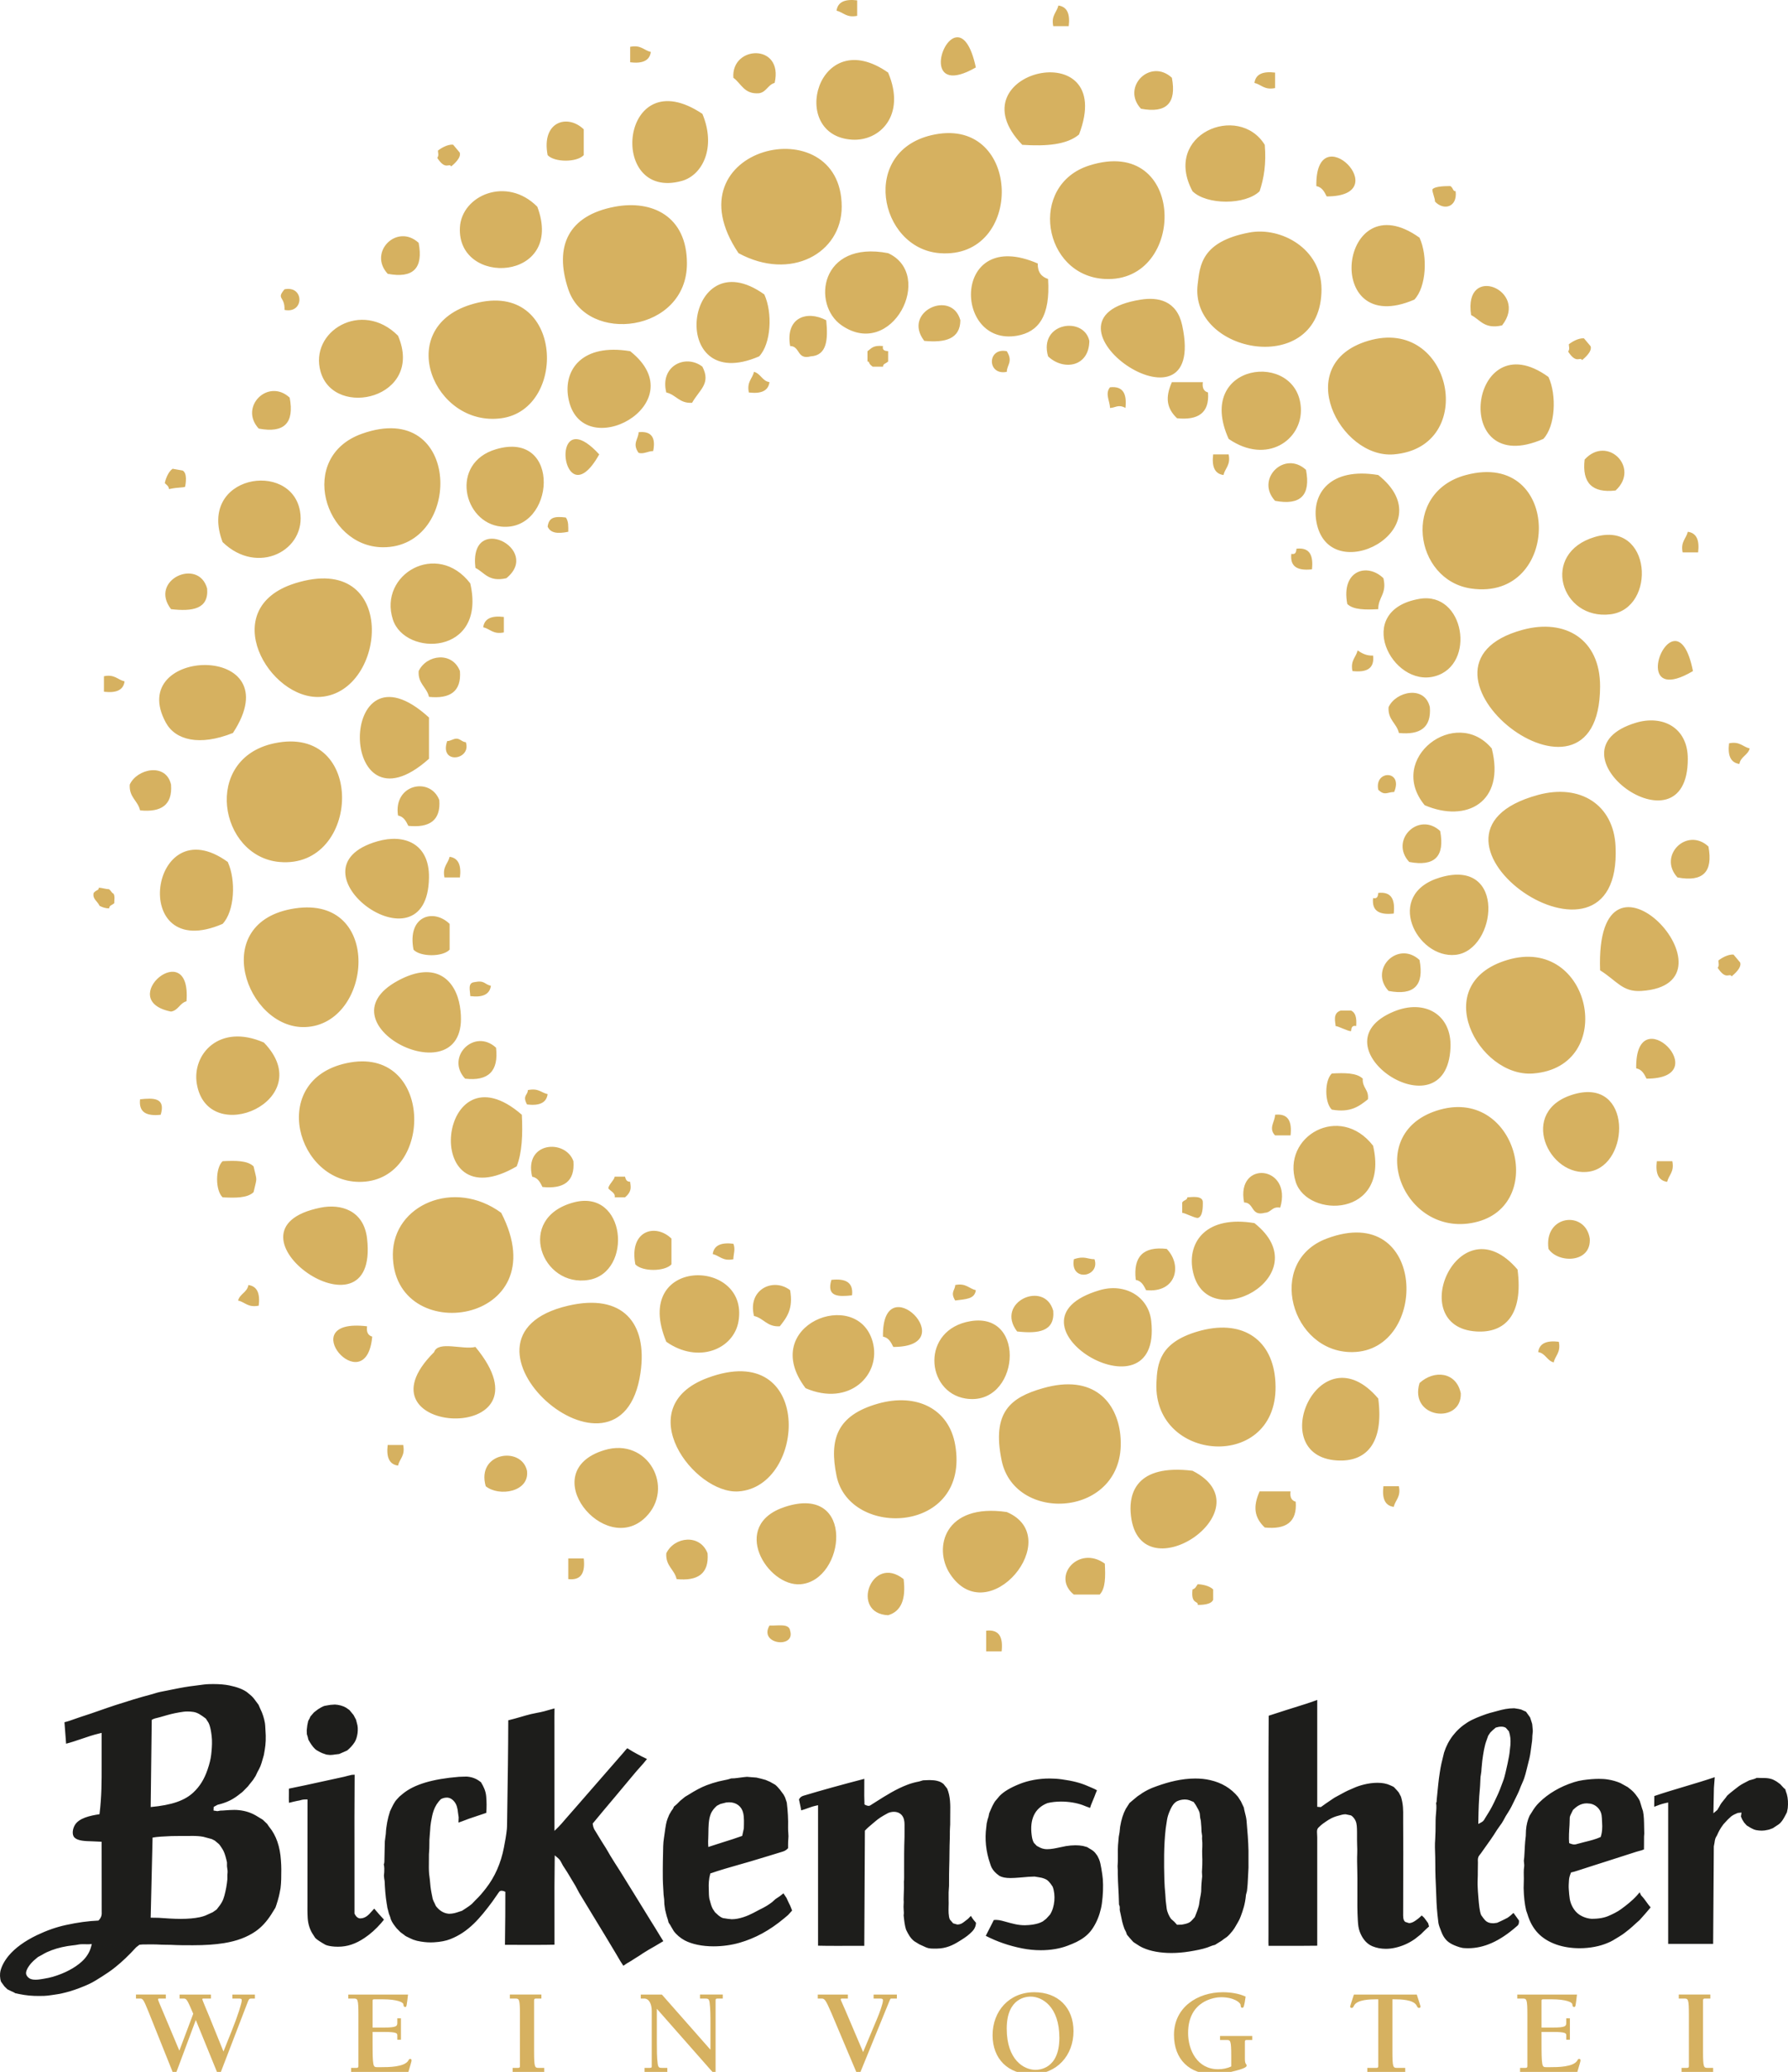 <?xml version="1.0" encoding="utf-8"?>
<!-- Generator: Adobe Illustrator 16.0.0, SVG Export Plug-In . SVG Version: 6.00 Build 0)  -->
<!DOCTYPE svg PUBLIC "-//W3C//DTD SVG 1.1//EN" "http://www.w3.org/Graphics/SVG/1.1/DTD/svg11.dtd">
<svg version="1.1" id="Ebene_1" xmlns="http://www.w3.org/2000/svg" xmlns:xlink="http://www.w3.org/1999/xlink" x="0px" y="0px"
	 width="319.003px" height="369.646px" viewBox="0 0 319.003 369.646" enable-background="new 0 0 319.003 369.646"
	 xml:space="preserve">
<g>
	<path fill="#1D1D1B" d="M58.885,313.104l-0.633-0.068c-0.74-0.234-0.884-0.303-1.158-0.449c-0.427-0.227-0.649-0.342-0.894-0.564
		c-0.467-0.432-0.854-1.074-1.179-1.643c-0.057-0.287-0.15-0.65-0.273-0.996l-0.024-0.678l0.106-0.926l0.159-0.756
		c0.166-0.297,0.306-0.527,0.369-0.754l0.645-0.756l0.735-0.566c0.389-0.25,0.832-0.514,1.182-0.611l1.022-0.176l0.812-0.055
		c0.711,0.031,1.477,0.246,2.008,0.568l0.585,0.416l0.736,0.891l0.433,0.822l0.149,0.574c0.372,1.109,0.092,2.68-0.393,3.441
		c-0.336,0.525-0.744,0.98-1.318,1.473l-0.544,0.244l-0.906,0.393l-0.687,0.082C59.524,313.055,59.215,313.104,58.885,313.104
		 M59.664,347.291c-0.695-0.055-1.213-0.158-1.586-0.318l-0.575-0.332c-0.779-0.479-1.08-0.709-1.276-0.922l-0.353-0.551
		c-0.555-0.797-0.903-1.846-0.977-2.957c-0.058-0.936-0.049-1.941-0.042-2.959l0.011-18.217c-0.737-0.016-0.961,0.053-1.161,0.113
		c-0.31,0.086-0.433,0.104-0.552,0.117l-0.807,0.176c-0.258,0.068-0.518,0.139-0.788,0.189c-0.036-0.445-0.024-0.973-0.017-1.432
		l0.003-0.588c-0.003-0.285-0.008-0.457,0.014-0.506l2.994-0.623l6.841-1.492l0.638-0.166l0.732-0.178l0.509-0.029
		c-0.042,4.852-0.036,10.127-0.027,15.377v9.406c0.298,0.602,0.611,0.818,0.992,0.861c0.982,0,1.584-0.686,2.057-1.234l0.473-0.514
		l0.846,0.986l0.891,0.977l-0.501,0.617c-0.966,1.1-1.914,1.941-2.935,2.631c-1.631,1.098-3.104,1.588-4.771,1.588L59.664,347.291z
		 M111.217,350.709c-0.345-0.482-0.643-0.998-0.938-1.508l-0.353-0.602c-1.281-2.152-2.601-4.326-3.923-6.494l-2.662-4.387
		l-0.321-0.607l-0.341-0.639l-1.466-2.441l-0.766-1.182c-0.345-0.672-0.509-1.008-0.812-1.275l-0.659-0.572l-0.012,0.875
		c-0.051,3.143-0.046,6.346-0.037,9.551l0.003,5.52c-1.11,0.027-2.237,0.033-3.373,0.033l-5.465-0.006l0.009-0.883
		c0.034-2.711,0.072-5.955,0.058-8.582c-0.852-0.404-1.078-0.047-1.186,0.125l-1.149,1.65c-2.158,2.895-4.206,5.395-7.487,6.674
		c-0.794,0.311-1.745,0.496-2.909,0.564l-0.58,0.018c-0.79,0-1.586-0.094-2.443-0.283l-0.682-0.207l-0.536-0.24
		c-0.634-0.297-0.886-0.412-1.049-0.584l-0.699-0.512l-0.68-0.693c-0.439-0.555-0.769-0.986-1.017-1.561l-0.138-0.482l-0.215-0.551
		l-0.121-0.49l-0.165-0.621c-0.063-0.598-0.098-0.609-0.098-0.609c-0.246-1.447-0.333-2.947-0.381-4.088l-0.078-0.49l-0.052-0.521
		l0.057-0.549c0.021-0.451,0.041-0.965-0.079-1.441c0.117-0.199,0.117-0.617,0.115-1.021l0.037-1.697l0.034-1.379l0.084-0.674
		l0.088-0.666c0.069-1.477,0.35-2.789,0.752-4.033c0.459-0.979,0.768-1.639,1.2-2.105l0.483-0.521l0.621-0.518
		c1.998-1.645,5.261-2.623,9.988-3.006l0.84-0.029l0.587-0.012c1.229,0.1,1.942,0.561,2.507,1.002
		c0.482,0.785,0.839,1.561,0.926,2.465c0.095,1.004,0.1,2.09,0.019,3.008l-2.592,0.873c-0.32,0.096-0.634,0.217-0.945,0.336
		l-0.821,0.311l-0.601,0.209l0.037-0.934l-0.109-0.756c-0.082-0.852-0.234-1.529-0.684-2.064c-0.258-0.307-0.634-0.664-1.266-0.703
		c-0.537,0-0.837,0.143-1.099,0.266c-1.278,1.242-1.526,2.639-1.785,4.117c-0.092,0.516-0.121,0.99-0.149,1.469l-0.075,0.941
		c-0.058,0.502-0.061,0.994-0.061,1.484l-0.012,0.768l-0.067,1.104l-0.006,1.215c-0.012,0.754-0.022,1.535,0.04,2.252l0.068,0.529
		l0.069,0.574c0.055,0.797,0.14,1.533,0.287,2.275l0.214,1.072c0.082,0.281,0.207,0.527,0.333,0.766l0.234,0.51
		c0.498,0.654,1.247,1.307,2.342,1.385c0.719,0,1.261-0.178,1.705-0.334l0.615-0.199l0.774-0.502
		c0.347-0.234,0.681-0.455,0.998-0.732l0.638-0.67c0.696-0.645,1.304-1.391,1.854-2.096c1.6-2.051,2.68-4.506,3.216-7.297
		c0.21-1.086,0.418-2.213,0.527-3.305c0.028-0.295,0.031-0.607,0.034-0.918l0.049-3.387c0.078-4.904,0.149-9.713,0.163-15.078
		c0.714-0.166,1.421-0.373,2.132-0.574c0.646-0.189,1.292-0.381,1.945-0.537l1.035-0.215c0.43-0.08,0.86-0.164,1.275-0.275
		l1.867-0.523c-0.024,0.977-0.019,1.982-0.014,3.021l0.006,18.828l0.694-0.686c0.389-0.383,0.766-0.828,1.146-1.277l1.975-2.256
		l4.629-5.314l3.907-4.482c0.278-0.334,0.547-0.662,0.645-0.725c0.757,0.486,1.241,0.746,1.72,1.008
		c0.578,0.316,1.154,0.625,1.791,0.912c-0.396,0.52-0.831,1.002-1.263,1.486c-0.319,0.354-0.634,0.705-0.933,1.068l-3.535,4.229
		c-1.324,1.57-2.655,3.145-3.959,4.738c0.09,0.75,0.284,1.047,0.482,1.342c0.806,1.324,1.335,2.203,1.896,3.066l0.43,0.727
		l0.333,0.582c0.547,0.9,1.112,1.777,1.681,2.662l0.807,1.299l0.756,1.227l0.97,1.564l3.028,4.916
		c0.541,0.865,1.083,1.725,1.605,2.607l0.615,0.986l-1.57,0.932c-0.689,0.391-1.393,0.785-2.055,1.221l-0.713,0.475l-0.804,0.502
		l-0.635,0.408l-0.774,0.455L111.217,350.709z M130.093,321.541l-0.514,0.033l-1.062,0.27l-0.618,0.32
		c-0.423,0.389-0.853,0.838-1.112,1.512c-0.373,0.973-0.388,2.182-0.402,3.467l-0.024,0.885c-0.02,0.33-0.032,0.652-0.016,0.957
		l0.031,0.533l0.502-0.168l2.138-0.688c1.151-0.357,2.305-0.719,3.404-1.125l0.289-1.332c0.031-0.953,0.065-1.939-0.104-2.713
		C132.346,322.289,131.383,321.541,130.093,321.541z M127.31,347.242c-2.016,0-3.842-0.377-5.138-1.055
		c-0.769-0.408-1.51-1.037-1.977-1.686l-0.384-0.645c-0.154-0.287-0.312-0.574-0.527-0.855l-0.148-0.576l-0.167-0.506l-0.163-0.633
		c-0.135-0.465-0.167-0.734-0.2-1.004l-0.078-0.58l-0.031-0.795l-0.104-0.891l-0.057-1.006c-0.034-0.564-0.072-1.199-0.081-1.799
		c-0.026-2.047,0.026-4.174,0.066-5.824c0.015-0.555,0.06-0.951,0.138-1.477l0.115-0.799c0.168-1.283,0.292-2.037,0.521-2.623
		l0.305-0.74l0.386-0.668c0.164-0.203,0.347-0.432,0.436-0.748l0.542-0.465l0.593-0.596l0.865-0.707l0.623-0.373
		c1.206-0.76,2.181-1.287,3.221-1.693c0.689-0.266,1.412-0.486,2.144-0.676l0.833-0.184c0.47-0.092,0.939-0.184,1.396-0.354
		c0.416,0.004,0.779-0.033,1.133-0.084l1.076-0.139l0.627-0.063l0.592,0.051l1.098,0.086l0.824,0.195l0.814,0.223l0.779,0.338
		l0.911,0.514c0.317,0.244,0.596,0.576,0.888,0.928l0.629,0.852l0.264,0.51l0.297,0.889c0.189,1.502,0.27,3.035,0.232,4.482
		c-0.008,0.283,0.015,0.566,0.035,0.848l0.034,0.686l-0.034,0.619c-0.021,0.27-0.038,0.543-0.035,0.82v0.697
		c-0.398,0.424-0.714,0.525-1.022,0.625l-2.384,0.73l-3.396,1.025l-1.865,0.535c-1.757,0.5-3.51,0.998-5.209,1.588
		c-0.29,1.09-0.304,1.904-0.272,2.764c0.014,0.85,0.022,1.287,0.108,1.76c0.206,0.756,0.353,1.363,0.604,1.799l0.407,0.611
		l0.61,0.557c0.225,0.172,0.474,0.367,0.809,0.473l0.856,0.131l0.694,0.074c1.406,0,2.885-0.615,3.873-1.131l0.994-0.527
		c1.213-0.574,1.794-0.984,2.33-1.385l0.609-0.549l0.764-0.51l0.661-0.521l0.547,0.818l0.412,0.898l0.25,0.5l0.342,0.854
		l-0.734,0.809l-0.678,0.572c-2.644,2.207-5.202,3.57-7.986,4.373C130.506,347.018,128.867,347.242,127.31,347.242z
		 M166.546,347.645c-0.244,0-0.561-0.008-0.854-0.068c-0.361-0.078-0.744-0.264-1.113-0.441l-0.539-0.244l-0.916-0.559
		c-0.688-0.516-1.107-1.299-1.475-2.074l-0.145-0.539l-0.117-0.629l-0.088-0.654l-0.078-0.738c0.059-0.326,0.033-0.648,0.006-0.961
		l-0.025-0.57l0.035-0.803l-0.018-0.502l0.016-0.662l0.043-1.359l-0.004-0.779c-0.01-0.334-0.016-0.518,0.02-0.564l0.014-0.482
		l-0.002-1.459c-0.004-2.014-0.006-3.781,0.07-5.826l0.004-1.014v-0.77c0.006-0.621,0.016-1.205-0.254-1.75
		c-0.297-0.607-0.896-0.957-1.637-0.957c-0.332,0-0.678,0.068-1.02,0.207c-1.184,0.627-1.746,1.018-2.26,1.459l-0.488,0.41
		c-0.521,0.436-1.029,0.859-1.414,1.295l-0.107,20.541l-5.121,0.004c-1.051,0-2.1-0.004-3.127-0.031v-25.064l-0.5,0.115
		c-0.477,0.107-0.941,0.277-1.398,0.441c-0.372,0.135-0.741,0.268-1.107,0.363c-0.084-0.5-0.153-0.809-0.222-1.115l-0.174-0.832
		c0.269-0.512,0.61-0.609,0.948-0.707c1.738-0.512,3.312-0.982,4.955-1.428c1.885-0.514,3.779-1.037,5.75-1.541l-0.004,1.434
		c-0.01,1.064-0.016,2.131,0.035,3.143c0.721,0.385,0.938,0.229,1.102,0.117l0.971-0.615c1.758-1.115,3.57-2.264,5.604-3.035
		c0.619-0.238,1.336-0.432,2.068-0.57l0.717-0.215l1.145-0.037c0.543,0,0.992,0.045,1.363,0.141
		c0.502,0.129,0.732,0.244,1.127,0.551c0.518,0.633,0.58,0.725,0.654,0.822c0.594,1.426,0.57,2.924,0.549,4.371l-0.008,1.311
		c0.004,0.482,0.006,0.953-0.039,1.412c-0.023,0.348-0.023,0.684-0.02,1.018l-0.008,0.668c-0.037,0.904-0.051,1.809-0.061,2.717
		c-0.008,0.854-0.014,1.709-0.047,2.564c-0.027,0.869-0.027,1.666-0.027,2.402l-0.004,0.914l-0.035,0.506l-0.039,0.643v1.307
		c0.021,0.42,0.01,0.832-0.004,1.227c-0.012,0.42-0.014,0.82,0.004,1.178c0.027,0.367,0.086,0.859,0.221,1.129l0.592,0.68
		l0.723,0.207c0.582,0,0.891-0.229,1.139-0.408l0.771-0.592l0.525-0.539c0.352,0.592,0.643,0.922,0.914,1.234
		c-0.051,0.982-0.57,1.465-1.113,1.961c-0.563,0.51-1.248,0.941-2.018,1.41c-0.969,0.596-2.182,1.205-3.803,1.229L166.546,347.645z
		 M185.695,347.934c-1.115,0-2.227-0.109-3.311-0.324c-2.33-0.461-4.465-1.193-6.512-2.242c0.563-1.119,0.799-1.566,1.033-2.02
		l0.4-0.799c0.674-0.086,1.248,0.068,1.85,0.232c1.564,0.438,2.494,0.697,3.695,0.697c0.689-0.016,2.191-0.098,3.197-0.68
		l0.617-0.482l0.68-0.748c0.865-1.357,1.02-3.502,0.465-4.967l-0.354-0.518c-0.477-0.59-0.625-0.723-1.15-0.928
		c-0.316-0.127-0.512-0.162-0.896-0.227l-0.83-0.135c-0.947,0.027-1.33,0.063-1.707,0.1l-0.979,0.08
		c-0.535,0.041-1.076,0.084-1.6,0.084c-0.861,0-1.48-0.119-1.959-0.373c-0.719-0.498-1.125-0.951-1.418-1.498
		c-0.109-0.207-0.188-0.463-0.271-0.723c-0.762-2.189-0.963-4.412-0.684-6.432l0.07-0.674l0.162-0.717l0.174-0.545
		c0.092-0.566,0.148-0.668,0.193-0.771c0.297-0.688,0.721-1.744,1.184-2.207l0.613-0.729c0.773-0.777,1.889-1.445,3.514-2.1
		c1.604-0.646,3.467-0.99,5.389-0.99c0.713,0,1.443,0.047,2.178,0.148c1.904,0.26,3.359,0.633,4.598,1.184l0.494,0.211
		c0.416,0.176,0.822,0.344,1.184,0.561l-0.213,0.504c-0.178,0.504-0.313,0.811-0.438,1.117l-0.42,1.023l-0.158,0.498
		c-0.563-0.18-0.922-0.352-1.311-0.498c-1.088-0.4-2.494-0.633-3.855-0.633c-0.879,0-1.695,0.092-2.434,0.271
		c-2.336,0.904-3.188,2.975-2.816,5.734c0.059,0.463,0.15,0.953,0.395,1.365l0.521,0.541c0.883,0.516,1.334,0.586,1.838,0.586
		c0.752,0,1.516-0.166,2.25-0.326l1.102-0.225c0.561-0.092,1.133-0.146,1.699-0.146c0.447,0,0.9,0.037,1.326,0.111l0.762,0.211
		l0.488,0.301c0.438,0.238,0.736,0.473,0.955,0.736l0.391,0.529l0.273,0.563c0.217,0.479,0.326,1.141,0.42,1.67
		c0.131,0.816,0.229,1.363,0.266,1.879c0.104,1.295,0.039,2.934-0.166,4.393c-0.17,1.203-0.568,2.473-1.094,3.484
		c-0.59,1.141-1.156,1.842-2.021,2.508c-0.434,0.328-0.9,0.604-1.41,0.861c-0.5,0.25-1.035,0.457-1.615,0.68
		C189.095,347.656,187.451,347.934,185.695,347.934z M211.38,321.043c-0.611,0-1.254,0.184-1.633,0.473
		c-0.332,0.244-0.621,0.648-0.896,1.229c-0.396,0.85-0.547,1.395-0.629,1.881l-0.086,0.545l-0.16,1.07
		c-0.355,3.088-0.313,6.273-0.242,9.021c0.021,0.951,0.098,1.906,0.176,2.709l0.041,0.619c0.021,0.363,0.039,0.721,0.102,1.074
		l0.105,0.869c0.115,0.695,0.469,1.412,0.773,1.811l0.576,0.512l0.494,0.539l0.82-0.023c1.221-0.201,1.52-0.42,1.916-0.863
		l0.432-0.486l0.23-0.584l0.219-0.582c0.293-0.826,0.328-1.1,0.357-1.393l0.08-0.553c0.146-0.734,0.223-1.094,0.25-1.436l0.027-0.92
		l0.031-0.516l0.059-0.68l0.061-0.598l-0.041-0.795c0.07-1.064,0.078-1.674,0.072-2.227l-0.031-0.896
		c-0.02-0.777,0.002-0.813,0.002-0.813l0.027-0.578l0.002-0.689l-0.055-0.703l0.016-0.504l-0.104-0.766l-0.035-0.834l-0.09-1.129
		l-0.113-0.494l-0.078-0.762c-0.049-0.289-0.164-0.525-0.266-0.738l-0.447-0.803l-0.383-0.545c-0.484-0.178-0.594-0.254-0.736-0.305
		C211.968,321.09,211.683,321.043,211.38,321.043z M208.984,348.43c-1.979,0-3.736-0.324-5.076-0.932
		c-0.43-0.193-0.832-0.445-1.201-0.697c-0.322-0.203-0.447-0.281-0.543-0.371l-0.629-0.705l-0.465-0.553l-0.18-0.504l-0.262-0.518
		c-0.152-0.42-0.301-0.84-0.41-1.307l-0.311-1.484c-0.084-0.375-0.121-0.514-0.131-0.646c0.014-0.385,0.031-0.652-0.129-0.908
		c-0.027-1.318-0.084-2.383-0.148-3.504l-0.033-0.65l-0.037-1.354l-0.002-0.648l-0.035-0.678c0.057-0.713,0.053-1.15,0.049-1.635
		c-0.012-0.875-0.021-1.924,0.09-2.846l0.07-0.805l0.141-0.787l0.104-0.992c0.205-1.254,0.541-2.32,1-3.182l0.674-1.055l0.779-0.658
		l0.674-0.557c0.59-0.381,0.697-0.461,0.797-0.545c0.729-0.461,1.342-0.758,1.936-0.992l0.805-0.297
		c1.945-0.688,4.262-1.322,6.746-1.322c0.945,0,1.838,0.094,2.646,0.283c2.078,0.475,3.705,1.451,4.98,2.99l0.516,0.807l0.242,0.516
		l0.281,0.588c0.016,0.203,0.098,0.525,0.178,0.848c0.127,0.484,0.254,0.984,0.301,1.498c0.164,1.934,0.313,3.617,0.346,5.32v2.309
		c0.023,0.441-0.006,1.006-0.035,1.49l-0.045,0.842c-0.037,0.844-0.078,1.705-0.197,2.604l-0.168,0.641
		c-0.162,1.754-0.557,2.816-0.936,3.844c-0.217,0.582-0.41,0.914-0.598,1.23c-0.414,0.746-0.623,1.068-0.898,1.412
		c-0.275,0.346-0.635,0.771-0.984,1.051l-0.566,0.389c-0.309,0.262-0.639,0.471-1.025,0.688l-0.523,0.33
		c-0.326,0.086-0.459,0.115-0.586,0.168l-0.777,0.301c-0.93,0.318-2.094,0.533-3.219,0.717
		C211.111,348.34,210.031,348.43,208.984,348.43z M247.25,347.684c-0.865,0-1.68-0.158-2.422-0.467
		c-1.225-0.516-1.885-1.674-2.219-2.555c-0.234-0.611-0.313-1.244-0.355-2.064c-0.1-1.678-0.09-3.35-0.078-5.025l0.002-2.426
		l-0.02-1.391c-0.025-1.035-0.057-2.188-0.01-3.213c0.016-0.412,0.002-0.857-0.016-1.303l-0.021-1.002v-1.33
		c-0.012-0.875-0.018-1.492-0.248-2.031c-0.139-0.338-0.467-0.799-0.85-1l-0.941-0.197c-0.432,0-0.84,0.123-1.238,0.24
		c-1.125,0.281-1.785,0.729-2.215,1.023c-0.404,0.273-0.75,0.508-1.066,0.807c-0.291,0.26-0.463,0.42-0.529,0.635
		c-0.076,0.252-0.055,0.592-0.031,0.953l0.02,0.479v19.311l-3.375,0.027l-5.316-0.006c-0.023-0.418-0.02-0.854-0.014-1.295
		l0.004-0.627v-15.205c-0.004-8.016-0.014-16.059,0.041-23.926l0.488-0.156c1.781-0.586,3.232-1.041,4.658-1.488l1.592-0.502
		l1.133-0.387l0.789-0.283v19.07l0.645,0.049c0.648-0.482,1.219-0.863,1.775-1.24l0.656-0.439l0.609-0.334l1.281-0.691
		c0.336-0.184,0.68-0.326,1.02-0.473l0.557-0.242c0.92-0.422,2.572-0.916,4.195-0.916c0.875,0,1.637,0.143,2.25,0.428
		c0.416,0.186,0.596,0.264,0.693,0.338c0.512,0.549,0.68,0.715,0.861,0.957l0.393,0.75c0.418,1.33,0.408,2.434,0.396,3.707v0.975
		c0.031,3.494,0.023,7.113,0.008,10.816l-0.008,5.129c-0.014,0.838-0.023,1.418,0.375,1.717l0.664,0.217
		c0.559,0,1.078-0.381,1.359-0.588c0.393-0.273,0.666-0.541,0.916-0.775c0.436,0.369,0.578,0.578,0.721,0.791l0.424,0.59
		l0.156,0.584c-0.232,0.189-0.572,0.52-0.934,0.863l-0.527,0.527l-1.027,0.816c-1.041,0.742-2.199,1.27-3.455,1.566
		C248.419,347.613,247.826,347.684,247.25,347.684z M267.841,308.049c-0.295,0-0.621,0.057-0.973,0.166l-0.498,0.416l-0.479,0.467
		l-0.373,0.555l-0.266,0.748c-0.422,1.104-0.604,2.332-0.791,3.709l-0.133,1.357l-0.041,0.607l-0.141,0.943l-0.047,0.92
		c-0.018,0.34-0.023,0.68-0.057,1.016c-0.201,2.066-0.252,3.992-0.283,5.764l-0.01,0.695l0.609-0.332
		c0.314-0.164,0.467-0.455,0.59-0.688l0.568-0.91c0.498-0.789,0.918-1.623,1.311-2.477c0.355-0.744,0.588-1.232,0.787-1.77
		l0.547-1.455c0.189-0.473,0.313-0.984,0.439-1.506l0.381-1.686c0.201-0.973,0.334-1.635,0.393-2.338l0.105-0.947
		c0.064-0.982-0.01-1.611-0.266-2.412l-0.551-0.635C268.441,308.115,268.162,308.049,267.841,308.049z M261.925,347.58
		c-0.314,0-0.629-0.014-0.953-0.047l-0.561-0.133c-1.475-0.471-2.121-0.928-2.6-1.553c-0.281-0.365-0.467-0.715-0.672-1.252
		c-0.27-0.688-0.43-1.086-0.504-1.52l-0.057-0.482c-0.18-1.395-0.287-2.863-0.32-4.152l-0.082-2.088
		c-0.043-0.92-0.088-1.859-0.096-2.809v-0.535c-0.01-1.129-0.018-2.268-0.068-3.402c-0.02-0.494,0.018-1,0.047-1.506
		c0.061-1.084,0.063-1.721,0.063-2.338c0.002-0.729,0.002-1.434,0.07-2.113c0.072-0.807,0.127-1.412,0.023-2.014
		c0.105-0.037,0.111-0.336,0.119-0.625c0.115-1.141,0.201-1.869,0.27-2.684c0.061-0.672,0.164-1.359,0.273-2.098
		c0.176-1.207,0.395-2.074,0.596-2.861l0.162-0.674c0.699-2.242,2.135-4.107,4.145-5.383c0.975-0.621,2.189-1.076,3.363-1.494
		c0.406-0.146,0.846-0.258,1.281-0.373l0.639-0.172c1.082-0.309,1.986-0.504,3.098-0.506c0.705,0.105,0.996,0.152,1.227,0.225
		l0.873,0.393l0.725,1.01l0.26,0.797c0.127,0.34,0.135,0.484,0.143,0.623l0.045,0.508l0.041,0.514l-0.084,0.883
		c-0.008,0.303-0.018,0.619-0.053,0.92l-0.242,1.768c-0.107,0.889-0.318,1.717-0.535,2.527l-0.189,0.762
		c-0.129,0.533-0.27,1.07-0.438,1.564c-0.1,0.293-0.223,0.57-0.346,0.85l-0.242,0.557c-0.273,0.711-0.408,1.057-0.58,1.391
		l-0.816,1.668c-0.164,0.35-0.338,0.697-0.525,1.023l-0.389,0.639L268.652,324c-0.391,0.711-0.535,0.994-0.717,1.264l-0.348,0.488
		l-0.496,0.707c-0.713,1.17-1.594,2.398-2.451,3.588l-0.412,0.582c-0.275,0.346-0.41,0.516-0.477,0.707
		c-0.104,0.301-0.084,0.65-0.068,0.986l-0.021,1.551c0.008,0.43-0.008,0.859-0.021,1.277c-0.012,0.402-0.029,0.787-0.018,1.154
		c0.014,0.682,0.078,1.441,0.139,2.213c0.119,1.42,0.197,2.342,0.48,3.129c0.551,0.785,0.818,1.162,1.359,1.355
		c0.213,0.08,0.525,0.127,0.842,0.127l0.654-0.082l0.627-0.283l0.588-0.283l0.646-0.328c0.406-0.271,0.762-0.588,1.063-0.875
		l0.561,0.768l0.422,0.596c0.035,0.676-0.176,0.848-0.402,1.029C267.56,346.35,264.744,347.58,261.925,347.58z M283.103,321.73
		c-1.205,0-1.963,0.703-2.455,1.17l-0.291,0.586c-0.109,0.219-0.24,0.467-0.291,0.754l-0.043,1.324
		c-0.078,1.141-0.148,2.318-0.066,3.262c0.797,0.352,1.127,0.248,1.443,0.148l1.301-0.344c1.031-0.25,1.996-0.488,2.885-0.895
		c0.205-0.705,0.223-0.982,0.248-1.25l0.027-0.664l-0.035-0.84c-0.035-0.842-0.049-1.396-0.365-1.951
		c-0.363-0.646-1.01-1.115-1.732-1.244L283.103,321.73z M281.83,347.58c-1.496,0-2.922-0.227-4.135-0.652
		c-2.717-0.955-4.359-2.684-5.18-5.434l-0.232-0.666c-0.264-1.129-0.414-2.465-0.447-3.984l0.02-0.883l0.018-0.777l-0.01-0.596
		c-0.004-0.369-0.014-0.729,0.01-1.08c0.053-0.436,0.07-0.594,0.07-0.756l-0.07-0.791l0.07-0.604l0.074-1.246
		c0.025-0.518,0.047-1.061,0.096-1.6l0.105-0.951l0.037-1.033c0.07-0.941,0.299-1.869,0.646-2.602l0.406-0.637
		c0.379-0.656,0.777-1.176,1.283-1.68c1.623-1.619,3.781-2.881,6.24-3.656c0.512-0.16,1.031-0.285,1.602-0.365
		c1.043-0.15,1.992-0.225,2.818-0.225c0.564,0,1.133,0.031,1.662,0.121c0.75,0.117,1.506,0.334,2.193,0.629l0.75,0.416l0.557,0.309
		l0.652,0.521c0.271,0.246,0.459,0.42,0.719,0.752c0.305,0.395,0.592,0.783,0.777,1.197l0.199,0.645l0.17,0.568l0.197,0.592
		c0.182,0.834,0.191,1.846,0.209,2.918l0.023,1.107l-0.039,0.5c-0.012,0.648-0.01,0.996-0.006,1.33l-0.01,0.99
		c-0.279,0.125-0.59,0.205-0.908,0.287l-0.484,0.137l-4.986,1.602l-2.619,0.836l-2.814,0.908c-0.393,0.125-0.787,0.258-1.193,0.326
		c-0.336,0.781-0.357,1.148-0.381,1.514c-0.035,0.51-0.066,1.008-0.025,1.492c0.051,0.721,0.094,1.264,0.172,1.734
		c0.174,1.014,0.727,2.016,1.461,2.613c0.652,0.523,1.551,0.867,2.414,0.922c1.307,0.012,2.283-0.18,3.059-0.518
		c0.688-0.299,1.561-0.707,2.258-1.229c0.896-0.66,1.912-1.441,2.766-2.383l0.516-0.59l0.246,0.527
		c0.504,0.545,0.707,0.838,0.92,1.137c0.256,0.359,0.518,0.723,0.787,1.023l-0.85,1.004l-0.525,0.594l-0.607,0.678l-0.543,0.479
		l-0.766,0.697c-0.299,0.281-0.633,0.541-0.961,0.799c-0.668,0.539-1.035,0.762-1.4,0.986c-0.801,0.494-1.385,0.861-1.975,1.086
		C285.429,347.242,283.642,347.58,281.83,347.58z M297.623,346.803v-25.225l-0.492,0.107c-0.703,0.152-1.402,0.416-1.998,0.656
		l0.02-1.916c1.797-0.611,3.648-1.166,5.502-1.717c1.789-0.533,3.57-1.066,5.279-1.645l-0.146,1.92l-0.094,4.518l0.693-0.584
		l0.357-0.588c0.254-0.523,0.508-0.828,0.773-1.145c0.225-0.273,0.449-0.543,0.637-0.83l0.598-0.523l0.719-0.57
		c0.523-0.414,0.963-0.766,1.52-1.059l1.096-0.572c0.723-0.197,1.025-0.27,1.326-0.443l1.18,0.023c0.395,0,0.975,0.02,1.475,0.186
		c0.342,0.111,0.633,0.285,0.922,0.455l0.633,0.465c0.578,0.619,0.695,0.785,0.898,0.895c0.066,0.344,0.197,0.615,0.279,0.898
		c0.199,0.701,0.254,1.605,0.16,2.486l-0.15,0.742l-0.354,0.676c-0.32,0.592-0.621,1.117-1.154,1.492l-1.002,0.66
		c-0.59,0.234-0.701,0.256-0.803,0.277c-0.516,0.123-0.842,0.162-1.178,0.162c-0.318,0-0.639-0.037-0.975-0.094
		c-0.332-0.059-0.66-0.221-0.945-0.373l-0.766-0.463l-0.469-0.529l-0.33-0.535l-0.232-0.533l0.107-0.701l-0.68,0.068
		c-0.49,0.195-0.855,0.387-1.15,0.604l-0.627,0.582l-0.77,0.836c-0.631,0.826-0.891,1.408-1.143,1.975
		c-0.176,0.295-0.248,0.42-0.297,0.566c-0.08,0.244-0.123,0.514-0.156,0.785l-0.117,0.613l-0.121,17.396H297.623z M6.082,356.08
		c-1.228-0.033-2.396-0.262-3.379-0.479c-0.126-0.117-0.415-0.24-0.7-0.357L1.311,354.9l-0.525-0.518l-0.593-0.816
		c-0.241-0.625-0.227-1.461-0.115-1.922c0.224-0.904,0.723-1.828,1.49-2.758c1.125-1.346,2.863-2.605,5.026-3.643
		c1.8-0.855,3.448-1.432,5.183-1.809c2.066-0.451,3.959-0.711,5.794-0.791c0.614-0.623,0.593-1.143,0.573-1.605l-0.013-12.457
		l-1.613-0.074c-1.338-0.037-2.601-0.068-3.221-0.666c-0.501-0.488-0.359-1.545,0.064-2.248c0.74-1.223,2.636-1.66,4.392-1.924
		c0.396-3.162,0.388-5.982,0.381-8.805v-5.703l-0.504,0.121c-1.058,0.254-2.078,0.602-3.095,0.951
		c-0.902,0.307-1.806,0.615-2.74,0.857L11.5,307.26c0.623-0.148,1.229-0.363,1.832-0.582l1.06-0.367
		c1.129-0.352,2.24-0.74,3.356-1.131c0.959-0.338,1.922-0.674,2.893-0.988c2.089-0.672,4.215-1.342,6.365-1.902l0.618-0.182
		c0.333-0.1,0.66-0.203,0.995-0.266l1.624-0.324c1.173-0.238,2.336-0.475,3.522-0.648l2.648-0.344
		c0.321-0.041,0.701-0.059,1.002-0.068l0.674-0.008c1.092,0,2.019,0.08,2.828,0.242c1.368,0.279,2.387,0.666,3.13,1.188l0.613,0.51
		c0.37,0.291,0.656,0.648,0.997,1.129l0.469,0.627l0.342,0.785c0.349,0.676,0.653,1.617,0.796,2.453
		c0.043,0.256,0.058,0.529,0.073,0.816l0.027,0.502c0.104,1.24,0.055,2.488-0.132,3.512l-0.162,0.918l-0.209,0.719
		c-0.123,0.434-0.244,0.873-0.407,1.271c-0.153,0.365-0.342,0.705-0.528,1.041l-0.326,0.691l-0.462,0.715l-0.495,0.615l-0.422,0.535
		c-0.776,0.799-1.008,1.047-1.271,1.213c-1.262,1.037-2.195,1.492-3.424,1.867l-0.723,0.195l-0.677,0.373l-0.031,0.645
		c0.747,0.141,0.733,0.104,0.733,0.104l0.479-0.09c0.278,0,0.613-0.023,0.954-0.051c0.498-0.033,1.013-0.074,1.528-0.074
		c0.268,0,0.541,0.01,0.81,0.041c1.249,0.127,2.305,0.484,3.313,1.119l0.969,0.59l0.79,0.756c0.228,0.34,0.296,0.451,0.382,0.551
		c1.215,1.479,1.912,3.482,2.068,5.953c0.038,0.559,0.073,1.092,0.068,1.604c0,1.205-0.003,2.32-0.137,3.355l-0.17,0.893
		l-0.131,0.59l-0.206,0.748c-0.221,0.715-0.304,0.992-0.407,1.246l-0.733,1.186c-0.836,1.305-1.748,2.289-2.785,3.016
		c-1.521,1.057-3.371,1.75-5.663,2.121c-1.6,0.256-3.361,0.377-5.553,0.377c-1.356,0-2.688-0.002-3.922-0.072l-1-0.014l-0.738-0.018
		c-0.55-0.037-1.154-0.049-1.739-0.049l-1.545,0.012l-0.575,0.049l-0.593,0.457c-1.258,1.389-2.493,2.564-3.715,3.543
		c-0.744,0.605-1.532,1.131-2.338,1.646c-0.809,0.514-1.642,1.051-2.493,1.432c-2.243,1-4.237,1.602-6.098,1.842l-0.492,0.072
		c-0.431,0.061-0.854,0.127-1.281,0.135l-0.963,0.012L6.082,356.08z M14.704,346.861c-0.284,0-0.484,0.02-0.656,0.051
		c-0.369,0.082-0.736,0.121-1.097,0.162l-0.877,0.117c-1.434,0.24-2.585,0.584-3.729,1.105c-0.267,0.125-0.548,0.283-0.806,0.436
		l-0.784,0.428l-0.744,0.631c-0.389,0.346-1.452,1.51-1.356,2.33c0.052,0.432,0.481,0.824,0.861,0.959
		c0.228,0.08,0.49,0.117,0.812,0.117c0.44,0,0.929-0.078,1.336-0.146c0.732-0.119,1.263-0.234,1.765-0.377
		c2.101-0.619,3.94-1.59,5.188-2.734c0.802-0.736,1.359-1.621,1.615-2.557l0.149-0.547l-0.563,0.035L14.704,346.861z
		 M28.341,342.156c1.287,0.09,2.613,0.186,3.92,0.186c1.33,0,2.437-0.1,3.38-0.297c0.418-0.086,0.675-0.178,0.99-0.289l1.315-0.594
		l0.706-0.492c0.903-1.115,1.145-1.6,1.38-2.459c0.267-0.986,0.447-1.979,0.535-2.957v-0.748c0.035-0.391,0.047-0.555,0.038-0.73
		l-0.108-0.811v-0.711l-0.118-0.512c-0.235-0.939-0.437-1.465-0.711-1.887c-0.269-0.416-0.454-0.697-0.604-0.857l-0.746-0.623
		l-0.539-0.273l-0.64-0.172l-0.872-0.234c-0.662-0.125-1.317-0.152-1.979-0.152l-0.73,0.008c0.02-0.004-2.235-0.01-2.982,0.018
		c-1.382,0.061-2.448,0.111-3.354,0.268l-0.338,14.293l1.224,0.018L28.341,342.156z M33.451,305.344
		c-0.261,0-0.512,0.014-0.708,0.043c-1.075,0.148-2.055,0.352-2.918,0.602l-1.315,0.377c-0.711,0.168-1.091,0.25-1.438,0.469
		l-0.188,15.557c3.814-0.354,6.095-1.17,7.628-2.617c1.145-1.08,1.92-2.328,2.514-4.055c0.355-1.043,0.559-1.877,0.645-2.621
		c0.083-0.705,0.186-1.754,0.143-2.709c-0.017-0.426-0.07-0.885-0.143-1.332c-0.066-0.43-0.215-1.229-0.462-1.691l-0.484-0.756
		c-0.931-0.695-1.448-1.057-2.212-1.189C34.218,305.371,33.823,305.344,33.451,305.344z"/>
	<path fill="#D6B160" d="M45.478,355.842h-4.021v0.717h1.087c0.5,0,0.587,0.043,0.587,0.328c0,0.48-0.696,2.711-1.761,5.363
		l-1.501,3.754l-2.543-6.275c-0.13-0.305-1.239-2.951-1.239-3.039c0-0.109,0.087-0.131,0.261-0.131h1.282v-0.717h-5.587v0.717h0.652
		c0.565,0,0.631,0,1.782,2.711l-2.478,6.582l-2.936-6.975c-0.369-0.896-0.869-2.014-0.869-2.166c0-0.131,0.087-0.152,0.261-0.152
		h1.13v-0.717h-5.326v0.717h0.696c0.478,0,0.607,0.021,1.5,2.252l4.304,10.75c0.131,0.348,0.196,0.498,0.392,0.498
		c0.218,0,0.262-0.26,0.436-0.693l3.347-8.98l3.72,9.133c0.13,0.324,0.194,0.541,0.391,0.541c0.174,0,0.282-0.217,0.369-0.432
		l4.761-12.391c0.218-0.568,0.283-0.678,0.652-0.678h0.652V355.842"/>
	<path fill="#D6B160" d="M62.643,369.646h10.219c0.457-1.543,0.565-1.871,0.565-2.064c0-0.154-0.087-0.262-0.24-0.262
		c-0.194,0-0.238,0.129-0.325,0.281c-0.675,1.197-3.632,1.197-4.805,1.197h-0.761c-0.739,0-0.827-0.066-0.827-4.697v-1.586h2.023
		c2.304,0,2.391,0.238,2.391,0.609v0.781h0.652v-3.826h-0.652v0.762c0,0.629-0.087,0.891-2.391,0.891h-2.023v-4.762
		c0-0.217,0.066-0.281,0.283-0.281h1.566c2.478,0,3.63,0.521,3.651,0.891c0.022,0.305,0.065,0.479,0.349,0.479
		c0.217,0,0.238-0.152,0.478-2.217H62.143v0.717h0.979c0.695,0,0.826,0.086,0.826,2.957v9.066c0,0.217-0.044,0.346-0.327,0.346
		h-0.979V369.646"/>
	<path fill="#D6B160" d="M95.288,356.906c0-0.217,0.043-0.348,0.326-0.348h0.979v-0.717h-5.632v0.717h0.979
		c0.694,0,0.825,0.086,0.825,2.957v9.064c0,0.219-0.043,0.35-0.327,0.35h-0.978v0.717h5.632v-0.717h-0.979
		c-0.696,0-0.826-0.088-0.826-2.957V356.906"/>
	<path fill="#D6B160" d="M118.084,355.842h-3.762v0.717h0.631c0.848,0,1.326,0.977,1.326,2.195v9.893
		c0,0.283-0.108,0.283-0.675,0.283h-0.608v0.717h4.065v-0.717h-0.869c-0.588,0-0.738-0.045-0.848-0.717
		c-0.152-1.045-0.152-2.611-0.152-3.807v-6.021l9.609,10.914c0.348,0.391,0.479,0.564,0.652,0.564c0.151,0,0.218-0.107,0.218-0.26
		v-12.762c0-0.283,0.108-0.283,0.673-0.283h0.609v-0.717h-4.066v0.717h0.87c0.587,0,0.74,0.043,0.848,0.717
		c0.152,1.043,0.152,2.609,0.152,3.805v4.609L118.084,355.842"/>
	<path fill="#D6B160" d="M160.013,355.842h-4.152v0.717h1.152c0.324,0,0.521,0.043,0.521,0.326c0,0.588-0.695,2.414-0.957,3.043
		l-2.586,6.176l-3.154-7.414c-0.455-1.064-0.848-1.871-0.848-1.979c0-0.152,0.131-0.152,0.371-0.152h0.912v-0.717h-5.369v0.717
		h0.695c0.543,0,0.738,0.283,1.738,2.586l4.543,10.762c0.066,0.152,0.109,0.24,0.262,0.24s0.219-0.131,0.326-0.369l5.174-12.676
		c0.219-0.543,0.24-0.543,0.369-0.543h1.002V355.842"/>
	<path fill-rule="evenodd" clip-rule="evenodd" fill="#D6B160" d="M184.722,369.277c-2,0-5.109-1.74-5.109-7.35
		c0-5.566,3.609-5.717,4.283-5.717c2,0,5.109,1.738,5.109,7.348C189.005,369.125,185.396,369.277,184.722,369.277 M184.091,370.059
		c4.457,0,7.436-3.348,7.436-7.674c0-4.217-2.762-6.957-7-6.957c-4.457,0-7.436,3.348-7.436,7.674
		C177.091,367.32,179.851,370.059,184.091,370.059z"/>
	<path fill="#D6B160" d="M217.671,363.949h1.174c0.695,0,0.826,0.088,0.826,2.971v1.746c-0.717,0.35-1.521,0.502-2.348,0.502
		c-3.674,0-5.35-3.363-5.35-6.455c0-5.852,4.85-6.395,5.871-6.395c2.326,0,3.5,0.977,3.5,1.408c0,0.305,0.066,0.477,0.326,0.477
		c0.219,0,0.326-0.279,0.566-1.992c-1.197-0.566-2.74-0.783-4.066-0.783c-4.543,0-8.717,2.711-8.717,7.609
		c0,4.363,2.738,7.021,7.064,7.021c1.109,0,1.979-0.152,2.914-0.369c2.979-0.674,2.979-1.002,2.979-1.199
		c0-0.305-0.305-0.131-0.305-1.178v-3.057c-0.021-0.24,0.109-0.307,0.348-0.307h0.957v-0.717h-5.74V363.949"/>
	<path fill="#D6B160" d="M250.708,368.93h-1.457c-0.695,0-0.826-0.088-0.826-2.957v-9.283h0.412c1,0,3.371,0.043,3.914,1.129
		c0.131,0.262,0.217,0.414,0.414,0.414c0.152,0,0.281-0.086,0.281-0.262c0-0.086-0.174-0.521-0.674-2.129h-11.219
		c-0.5,1.607-0.674,2.043-0.674,2.129c0,0.176,0.131,0.262,0.283,0.262c0.195,0,0.283-0.152,0.414-0.414
		c0.543-1.086,2.912-1.129,3.912-1.129h0.414v11.891c0,0.219-0.043,0.35-0.326,0.35h-1.631v0.717h6.762V368.93"/>
	<path fill="#D6B160" d="M271.201,369.646h10.217c0.457-1.543,0.566-1.871,0.566-2.064c0-0.154-0.088-0.262-0.24-0.262
		c-0.195,0-0.238,0.129-0.326,0.281c-0.674,1.197-3.631,1.197-4.803,1.197h-0.764c-0.738,0-0.824-0.066-0.824-4.697v-1.586h2.021
		c2.303,0,2.393,0.238,2.393,0.609v0.781h0.65v-3.826h-0.65v0.762c0,0.629-0.09,0.891-2.393,0.891h-2.021v-4.762
		c0-0.217,0.064-0.281,0.281-0.281h1.566c2.477,0,3.631,0.521,3.652,0.891c0.021,0.305,0.064,0.479,0.348,0.479
		c0.217,0,0.24-0.152,0.479-2.217h-10.652v0.717h0.977c0.697,0,0.826,0.086,0.826,2.957v9.066c0,0.217-0.043,0.346-0.326,0.346
		h-0.977V369.646"/>
	<path fill="#D6B160" d="M303.843,356.906c0-0.217,0.045-0.348,0.326-0.348h0.98v-0.717h-5.633v0.717h0.979
		c0.697,0,0.826,0.086,0.826,2.957v9.064c0,0.219-0.043,0.35-0.326,0.35h-0.979v0.717h5.633v-0.717h-0.98
		c-0.695,0-0.826-0.088-0.826-2.957V356.906"/>
	<path fill="#D6B160" d="M231.31,97.893c2.426-0.278,3.021,1.274,2.762,3.681c-2.406,0.26-3.959-0.335-3.682-2.761
		C231.173,98.982,231.257,98.454,231.31,97.893 M113.93,77.112c2.426-0.276,3.069,1.124,2.601,3.364
		c-0.92,0-1.683,0.586-2.601,0.318C112.736,79.107,113.93,78.34,113.93,77.112z M89.894,110.069v2.761
		c-1.924,0.39-2.438-0.631-3.682-0.921C86.434,110.291,87.796,109.812,89.894,110.069z M79.783,132.213
		c0.63,0,1.052-0.43,1.682-0.43c0.597,0,1.045,0.626,1.642,0.626C84.182,135.603,78.322,136.493,79.783,132.213z M175.945,290.93
		c2.426-0.277,3.02,1.273,2.76,3.682h-2.76V290.93z M137.285,290.01c1.458,0.076,3.511-0.443,3.682,0.92
		C141.972,294.16,135.321,293.395,137.285,290.01z M213.683,282.645c0.613,0,2.055,0.211,2.762,0.922v1.84
		c-0.361,0.92-2.148,0.92-2.762,0.92c0.168-0.783-1.258-0.014-0.92-2.76C213.312,283.396,213.382,283.049,213.683,282.645z
		 M161.218,281.725c0.436,3.506-0.391,5.746-2.764,6.443C151.626,287.875,155.46,277.164,161.218,281.725z M197.115,278.963
		c0.121,2.27,0.141,4.436-0.92,5.523h-4.604C187.55,281.26,192.455,275.598,197.115,278.963z M101.387,278.043h2.763
		c0.259,2.406-0.337,3.959-2.763,3.682V278.043z M126.24,277.121c0.284,3.66-1.769,4.982-5.524,4.604
		c-0.394-1.754-1.982-2.313-1.84-4.604C120.308,274.137,124.896,273.613,126.24,277.121z M179.626,269.759
		c10.613,4.516-3.309,21.405-10.125,11.045C166.451,276.168,168.5,268.121,179.626,269.759z M140.047,268.838
		c12.677-4.15,10.794,13.171,2.761,13.806C136.93,283.111,130.086,272.099,140.047,268.838z M224.728,266.077h5.523
		c-0.15,1.07,0.203,1.639,0.92,1.842c0.285,3.658-1.768,4.981-5.521,4.601C223.785,270.747,223.509,268.816,224.728,266.077z
		 M246.82,265.157h2.76c0.391,1.923-0.629,2.438-0.92,3.682C247.041,268.616,246.562,267.255,246.82,265.157z M212.763,262.395
		c13.787,6.983-10.07,22.687-11.045,7.364C201.511,266.536,202.625,261.158,212.763,262.395z M94.024,262.395
		c0.481,3.792-4.98,4.685-7.364,2.762C84.934,259.12,93.037,257.939,94.024,262.395z M107.831,258.713
		c7.772-2.354,12.633,6.749,7.363,11.966C107.877,277.926,95.276,262.516,107.831,258.713z M69.172,257.793h2.761
		c0.391,1.923-0.631,2.437-0.92,3.681C69.393,261.253,68.914,259.891,69.172,257.793z M156.615,250.429
		c6.854-1.959,12.693,0.858,13.807,7.364c2.715,15.855-18.846,16.798-21.17,5.521C147.902,256.768,149.318,252.515,156.615,250.429z
		 M186.07,247.667c9.096-2.6,13.189,2.546,13.807,8.283c1.578,14.691-18.768,16.26-21.172,4.604
		C176.917,251.886,180.343,249.304,186.07,247.667z M245.898,249.509c1.059,8.076-2.23,11.366-7.363,11.045
		C225.498,259.741,235.4,237.147,245.898,249.509z M260.626,248.589c0.156,5.568-9.275,4.52-7.363-1.843
		C255.849,244.356,259.835,244.728,260.626,248.589z M126.24,245.827c18.876-7.019,17.74,19.395,5.522,20.25
		C123.863,266.631,112.136,251.071,126.24,245.827z M77.455,241.225c0.686-2.076,5.163-0.36,7.364-0.92
		C99.591,258.105,62.362,256.22,77.455,241.225z M278.115,239.383c0.391,1.925-0.631,2.438-0.92,3.683
		c-1.209-0.326-1.447-1.621-2.762-1.841C274.654,239.605,276.015,239.127,278.115,239.383z M213.683,237.543
		c7.686-2.259,13.092,1.181,13.807,8.283c1.689,16.787-21.766,15.538-21.17,0.92C206.462,243.219,206.904,239.534,213.683,237.543z
		 M65.49,236.622c-0.15,1.07,0.202,1.639,0.92,1.842C65.326,250.309,51.938,234.997,65.49,236.622z M173.183,235.702
		c10.176-1.678,8.639,15.338-0.92,13.808C165.146,248.369,164.255,237.174,173.183,235.702z M143.728,247.667
		c-8.557-11.29,9.24-18.165,11.967-8.284C157.308,245.232,151.558,251.048,143.728,247.667z M159.376,240.305
		c-0.408-0.82-0.809-1.647-1.842-1.842C157.32,225.625,172.001,240.306,159.376,240.305z M101.387,232.941
		c9.648-2.24,14.183,3.032,12.888,11.965C110.826,268.702,77.143,238.57,101.387,232.941z M187.912,233.861
		c0.309,3.686-2.631,4.119-6.445,3.683C177.474,232.327,186.38,228.292,187.912,233.861z M196.195,230.179
		c4.459-1.315,8.723,1.072,9.203,5.522C207.406,254.25,177.003,235.843,196.195,230.179z M170.421,229.258
		c1.924-0.39,2.438,0.632,3.682,0.921c-0.221,1.62-1.771,1.573-3.682,1.842C169.49,230.517,170.421,230.179,170.421,229.258z
		 M140.967,230.179c0.597,3.358-0.62,4.901-1.841,6.442c-2.289,0.143-2.849-1.445-4.602-1.84
		C133.332,230.04,137.976,227.86,140.967,230.179z M44.319,229.258c1.619,0.222,2.099,1.584,1.841,3.683
		c-1.924,0.389-2.438-0.632-3.682-0.92C42.804,230.811,44.099,230.573,44.319,229.258z M148.332,228.338
		c2.406-0.26,3.959,0.337,3.68,2.762C149.609,231.357,147.406,231.41,148.332,228.338z M118.876,239.383
		c-6.319-15.191,14.788-15.104,12.887-3.682C130.927,240.725,124.565,243.381,118.876,239.383z M191.591,224.657
		c1.895-0.655,2.455,0,3.682,0C196.347,227.851,190.861,228.787,191.591,224.657z M270.751,226.497
		c1.057,8.076-2.232,11.365-7.365,11.047C250.429,236.735,260.31,214.245,270.751,226.497z M208.16,222.815
		c2.814,2.888,1.729,7.893-3.682,7.364c-0.408-0.819-0.809-1.646-1.842-1.841C202.15,224.17,203.992,222.328,208.16,222.815z
		 M130.842,221.895c0.414,1.004,0,1.84,0,2.762c-1.924,0.39-2.438-0.632-3.682-0.922
		C127.382,222.117,128.744,221.638,130.842,221.895z M236.695,220.974c17.877-6.737,18.352,20.083,4.602,20.251
		C230.357,241.358,225.748,225.1,236.695,220.974z M119.797,220.974v4.603c-1.229,1.313-5.215,1.313-6.444,0
		C112.194,219.535,116.933,218.185,119.797,220.974z M223.808,218.213c11.898,9.408-8.91,20.525-11.045,8.283
		C211.89,221.503,215.263,216.783,223.808,218.213z M283.636,220.974c0.285,4.399-5.633,4.448-7.363,1.841
		C275.394,216.734,282.863,215.882,283.636,220.974z M57.206,215.451c3.58-0.719,7.707,0.449,8.284,5.523
		C67.731,240.691,37.563,219.404,57.206,215.451z M211.841,213.611c0.613,0,2.799-0.419,2.762,0.92c0,0.614,0.037,2.583-0.92,2.763
		c-0.613,0-2.199-0.869-2.762-0.92v-1.843C211.244,214.026,211.791,214.172,211.841,213.611z M102.308,214.531
		c9.424-2.554,10.646,12.432,2.762,13.808C96.624,229.813,91.92,217.348,102.308,214.531z M89.422,216.374
		c10.292,19.97-19.454,24.271-19.33,7.361C70.156,214.978,81.011,210.21,89.422,216.374z M109.672,209.929h1.841
		c0.167,0.677,0.358,0.868,0.92,0.921c0,0.614,0.498,1.595-0.92,2.761h-1.841c0.169-0.783-0.757-1.092-1.133-1.59
		C108.539,211.409,109.619,210.491,109.672,209.929z M228.41,215.451c-1.486-0.259-1.584,0.871-2.76,0.923
		c-2.512,0.67-1.854-1.83-3.684-1.843C220.466,206.907,230.636,207.876,228.41,215.451z M295.603,207.167h2.762
		c0.389,1.925-0.631,2.438-0.92,3.683C295.824,210.628,295.345,209.266,295.603,207.167z M39.716,207.167
		c2.271-0.12,4.438-0.139,5.524,0.922c0.645,2.832,0.645,1.768,0,4.601c-1.087,1.062-3.254,1.042-5.524,0.921
		C38.403,212.383,38.403,208.396,39.716,207.167z M102.308,207.167c0.284,3.659-1.768,4.982-5.522,4.603
		c-0.408-0.819-0.809-1.646-1.841-1.841C93.43,203.681,100.884,203.149,102.308,207.167z M244.978,204.406
		c2.98,12.866-11.748,12.972-13.807,6.444C228.607,202.716,239.06,196.759,244.978,204.406z M227.49,198.883
		c2.426-0.277,3.02,1.274,2.762,3.683h-2.762C226.251,201.271,227.49,200.111,227.49,198.883z M256.945,197.963
		c13.949-3.85,19.291,17.924,5.521,20.25C249.849,220.344,243.085,201.787,256.945,197.963z M93.103,198.883
		c0.183,3.556,0.034,6.784-0.92,9.206C74.696,218.275,78.199,185.883,93.103,198.883z M24.99,196.122
		c2.403-0.257,4.605-0.311,3.682,2.762C26.265,199.143,24.713,198.548,24.99,196.122z M280.876,195.202
		c10.357-2.915,9.975,12.549,2.76,13.808C276.318,210.287,270.615,198.09,280.876,195.202z M94.176,194.482
		c1.923-0.391,2.285,0.43,3.529,0.72c-0.22,1.62-1.583,2.099-3.681,1.842C93.159,195.42,94.176,195.402,94.176,194.482z
		 M237.615,191.52c2.27-0.121,4.434-0.139,5.521,0.921c-0.117,1.651,1.127,1.941,0.922,3.681c-1.541,1.221-3.086,2.439-6.443,1.842
		C236.302,196.735,236.302,192.749,237.615,191.52z M61.808,189.679c15.493-3.361,15.768,20.686,2.762,21.171
		C52.925,211.283,47.76,192.726,61.808,189.679z M88.501,186.918c0.487,4.168-1.354,6.01-5.523,5.522
		C79.423,188.59,84.649,183.362,88.501,186.918z M293.763,192.441c-0.41-0.819-0.809-1.646-1.842-1.841
		C291.707,177.76,306.386,192.442,293.763,192.441z M47.081,185.997c9.939,10.26-10.016,18.991-11.966,7.364
		C34.233,188.114,39.111,182.514,47.081,185.997z M239.208,180.29h1.84c1.139,0.537,0.922,2.148,0.922,2.762
		c-0.783-0.17-0.869,0.357-0.922,0.92c-0.613,0-2.199-0.868-2.76-0.92C238.289,182.438,237.677,180.765,239.208,180.29z
		 M248.66,180.474c5.52-2.296,10.387,0.52,10.125,6.444C258.085,202.794,233.958,186.593,248.66,180.474z M84.594,175.228
		c1.924-0.389,1.742,0.355,2.987,0.646c-0.223,1.617-1.584,2.098-3.682,1.84C83.899,176.793,83.381,175.385,84.594,175.228z
		 M71.013,174.951c6.916-3.734,10.325,0.091,11.045,4.604C84.797,196.726,56.233,182.934,71.013,174.951z M33.274,178.634
		c-1.211,0.325-1.448,1.621-2.762,1.84C20.305,178.437,34.192,166.74,33.274,178.634z M268.912,171.27
		c15.066-4.536,19.809,19.096,4.6,20.25C263.771,192.259,254.74,175.536,268.912,171.27z M253.263,171.27
		c0.859,4.542-0.98,6.383-5.523,5.523C244.183,172.942,249.412,167.714,253.263,171.27z M80.217,164.827v4.603
		c-1.228,1.313-5.215,1.313-6.442,0C72.616,163.387,77.353,162.037,80.217,164.827z M285.478,173.111
		c-0.945-26.803,26.139,2.46,7.363,3.683C289.46,177.012,288.5,175.006,285.478,173.111z M52.604,162.066
		c15.809-2.394,13.858,20.739,1.841,21.171C43.961,183.612,37.05,164.421,52.604,162.066z M245.898,159.305
		c2.428-0.278,3.021,1.273,2.762,3.681c-2.406,0.259-3.959-0.336-3.682-2.761C245.761,160.394,245.845,159.866,245.898,159.305z
		 M17.626,158.383c0.614,0,1.183,0.249,1.797,0.249c0.487,0.352,0.378,0.568,0.852,0.826c0.259,0.514,0.112,1.072,0.112,1.687
		c-0.409,0.344-0.868,0.359-0.92,0.921c-0.613,0-1.227-0.206-1.697-0.455c-0.45-0.942-1.286-1.191-1.064-2.306
		C17.351,158.605,17.574,158.946,17.626,158.383z M256.945,156.543c11.949-3.545,10.063,13.017,2.76,13.807
		C252.763,171.1,246.822,159.545,256.945,156.543z M80.217,152.861c1.619,0.223,2.098,1.584,1.841,3.683h-2.761
		C78.907,154.619,79.928,154.106,80.217,152.861z M40.637,153.782c1.496,3.266,1.218,8.793-0.921,11.045
		C22.796,172.127,26.696,143.682,40.637,153.782z M304.808,151.021c0.859,4.541-0.98,6.381-5.523,5.522
		C295.73,152.692,300.957,147.464,304.808,151.021z M67.331,150.099c4.787-1.386,9.282,0.383,9.204,6.444
		C76.311,174.21,50.415,155,67.331,150.099z M256.945,148.259c0.859,4.542-0.982,6.382-5.523,5.522
		C247.865,149.93,253.093,144.703,256.945,148.259z M274.433,141.815c7.455-2.019,13.463,1.704,13.807,9.206
		C289.474,177.946,247.882,149.01,274.433,141.815z M78.376,142.736c0.285,3.659-1.768,4.982-5.523,4.603
		c-0.407-0.819-0.808-1.646-1.84-1.842C70.146,139.898,76.768,138.533,78.376,142.736z M248.734,141.298
		c-1.227,0-1.668,0.741-2.836-0.403C245.173,137.351,250.402,137.345,248.734,141.298z M30.513,139.975
		c0.284,3.659-1.769,4.98-5.522,4.602c-0.396-1.752-1.983-2.313-1.841-4.602C24.428,137.14,29.622,136.013,30.513,139.975z
		 M308.49,132.611c1.924-0.39,2.438,0.631,3.682,0.92c-0.326,1.209-1.619,1.449-1.84,2.762
		C308.71,136.071,308.234,134.709,308.49,132.611z M48.922,132.611c16.521-3.517,15.458,22.493,0.92,21.171
		C39.083,152.802,36.044,135.353,48.922,132.611z M266.148,133.531c2.449,9.603-4.523,13.323-11.965,10.126
		C247.283,135.273,259.761,125.896,266.148,133.531z M291.921,128.929c4.625-1.379,9.199,0.773,9.205,6.444
		C301.146,153.208,274.939,133.994,291.921,128.929z M76.535,128.009v7.364C60.092,150.077,60.085,112.97,76.535,128.009z
		 M255.103,126.168c0.285,3.659-1.768,4.982-5.523,4.602c-0.395-1.753-1.982-2.313-1.84-4.602
		C249.019,123.334,254.212,122.205,255.103,126.168z M18.547,120.645c1.924-0.39,2.437,0.631,3.681,0.92
		c-0.221,1.62-1.583,2.099-3.681,1.842V120.645z M41.558,130.77c-5.965,2.379-10.256,1.282-11.966-1.841
		C22.167,115.365,52.262,114.464,41.558,130.77z M82.058,119.725c0.284,3.659-1.768,4.981-5.522,4.602
		c-0.395-1.753-1.983-2.313-1.841-4.602C76.125,116.739,80.715,116.216,82.058,119.725z M242.218,116.043
		c0.738,0.487,1.492,0.96,2.76,0.92c0.277,2.426-1.275,3.021-3.682,2.762C240.908,117.801,241.927,117.287,242.218,116.043z
		 M302.046,119.725c-9.086,5.389-6.514-5.158-3.291-5.361C299.951,114.289,301.234,115.631,302.046,119.725z M271.671,112.361
		c7.561-2.049,13.836,1.653,13.807,10.125C285.388,149.043,247.449,118.925,271.671,112.361z M253.263,106.838
		c8.041-1.371,10.129,11.774,2.76,13.807C248.298,122.777,241.316,108.874,253.263,106.838z M52.604,104.077
		c18.546-5.858,16.502,19.417,4.603,20.25C48.02,124.97,38.483,108.537,52.604,104.077z M36.956,104.997
		c0.31,3.685-2.632,4.12-6.443,3.682C26.519,103.463,35.426,99.43,36.956,104.997z M246.82,103.157
		c0.666,2.812-0.941,3.354-0.922,5.522c-2.27,0.122-4.434,0.139-5.521-0.92C239.218,101.717,243.955,100.366,246.82,103.157z
		 M83.899,104.077c2.967,12.851-11.647,13.168-13.808,6.443C67.501,102.452,78.001,96.383,83.899,104.077z M90.342,103.157
		c-3.183,0.729-3.886-1.024-5.522-1.842C83.614,91.251,96.739,97.973,90.342,103.157z M301.126,94.873
		c1.619,0.221,2.098,1.583,1.84,3.681h-2.76C299.816,96.631,300.837,96.117,301.126,94.873z M284.558,95.793
		c10.17-3.002,11.057,12.796,2.762,13.806C278.466,110.678,274.726,98.694,284.558,95.793z M100.953,92.327
		c0.508,0.704,0.434,1.625,0.434,2.546c-1.923,0.389-3.172,0.241-3.682-0.921C97.928,92.333,98.854,92.069,100.953,92.327z
		 M39.716,96.713c-4.548-11.923,12.206-14.694,13.809-5.522C54.741,98.16,45.979,102.803,39.716,96.713z M245.898,84.747
		c12.125,9.619-8.9,20.564-11.045,8.284C233.982,88.038,237.353,83.317,245.898,84.747z M261.546,84.747
		c17.252-4.604,17.123,22.598,0.92,20.25C252.269,103.52,249.978,87.835,261.546,84.747z M233.011,83.827
		c0.861,4.542-0.98,6.383-5.521,5.523C223.933,85.499,229.162,80.271,233.011,83.827z M216.445,81.065h2.762
		c0.389,1.924-0.631,2.438-0.922,3.682C216.666,84.525,216.187,83.164,216.445,81.065z M288.24,87.509
		c-4.168,0.487-6.01-1.354-5.521-5.523C286.763,77.554,292.673,83.462,288.24,87.509z M88.501,80.145
		c11.816-3.487,10.574,14.77,0.921,13.807C82.624,93.274,80.209,82.592,88.501,80.145z M106.91,81.065
		c-1.785,3.197-3.276,3.967-4.328,3.57C99.696,83.546,100.124,73.676,106.91,81.065z M64.569,77.384
		c17.911-6.377,18.074,20.405,3.682,20.25C57.84,97.522,52.995,81.505,64.569,77.384z M51.683,70.941
		c0.86,4.541-0.98,6.382-5.522,5.522C42.604,72.612,47.833,67.385,51.683,70.941z M198.035,69.099
		c2.426-0.276,3.02,1.275,2.762,3.682c-1.289-0.72-1.84,0-2.762,0C198.035,71.554,197.099,70.269,198.035,69.099z M209.08,68.179
		h5.523c-0.148,1.071,0.203,1.638,0.92,1.841c0.285,3.66-1.768,4.982-5.521,4.603C208.136,72.849,207.861,70.919,209.08,68.179z
		 M219.207,78.304c-6.143-13.641,12.309-15.885,12.885-5.523C232.41,78.482,226.017,82.989,219.207,78.304z M134.524,66.338
		c1.209,0.326,1.447,1.621,2.761,1.841c-0.222,1.619-1.583,2.099-3.682,1.841C133.214,68.096,134.233,67.583,134.524,66.338z
		 M276.273,67.259c1.496,3.266,1.217,8.794-0.92,11.045C258.523,85.695,262.162,56.989,276.273,67.259z M125.319,65.418
		c1.553,3.021-0.488,4.058-1.842,6.443c-2.289,0.142-2.849-1.446-4.602-1.841C117.684,65.278,122.329,63.099,125.319,65.418z
		 M179.626,62.657c1.166,1.868,0,2.454,0,3.681C176.082,67.063,176.082,61.932,179.626,62.657z M112.433,62.657
		c11.898,9.409-8.908,20.525-11.046,8.284C100.516,65.947,103.888,61.226,112.433,62.657z M157.535,61.736
		c-0.168,0.783,0.359,0.868,0.92,0.921v1.84c-0.584,0.484-0.867,0.36-0.92,0.921h-1.84c-1.016-0.747-0.359-0.868-0.922-0.921v-1.84
		C155.47,62.178,155.716,61.561,157.535,61.736z M244.058,60.815c15.072-4.536,19.764,19.013,4.602,20.25
		C239.054,81.85,230.31,64.954,244.058,60.815z M194.353,60.815c-0.051,4.712-4.674,5.339-7.363,2.762
		C185.263,57.54,193.367,56.361,194.353,60.815z M71.013,59.895c4.756,11.114-11.351,14.926-13.807,6.443
		C55.114,59.114,64.564,53.398,71.013,59.895z M147.41,57.134c0.348,3.416,0.141,6.277-2.76,6.443
		c-2.513,0.67-1.854-1.829-3.683-1.841C140.097,56.672,143.935,55.299,147.41,57.134z M171.341,57.134
		c-0.029,3.345-2.705,4.044-6.443,3.681C160.906,55.6,169.812,51.566,171.341,57.134z M83.899,54.373
		c16.563-5.246,17.707,18.625,5.522,20.25C77.426,76.222,70.213,58.707,83.899,54.373z M203.558,53.452
		c3.037-0.476,6.402,0.137,7.363,4.602C215.63,79.915,182.304,56.781,203.558,53.452z M50.763,51.611
		c3.544-0.725,3.544,4.407,0,3.682C50.845,52.781,49.229,53.44,50.763,51.611z M267.99,58.054c-3.184,0.729-3.887-1.023-5.523-1.841
		C261.042,46.863,272.912,51.814,267.99,58.054z M136.365,52.531c1.495,3.266,1.217,8.795-0.921,11.046
		C118.786,70.795,122.149,42.364,136.365,52.531z M185.148,47.009c-0.039,1.574,0.684,2.384,1.842,2.761
		c0.434,6.652-1.738,9.464-5.523,10.125C170.031,61.892,169.83,40.34,185.148,47.009z M158.455,45.168
		c8.393,3.832,0.727,19.079-8.283,12.886C144.787,54.354,146.302,42.834,158.455,45.168z M74.694,43.327
		c0.86,4.542-0.981,6.383-5.522,5.523C65.615,44.999,70.844,39.771,74.694,43.327z M253.263,42.407
		c1.494,3.265,1.217,8.794-0.922,11.045C235.673,60.658,238.958,32.149,253.263,42.407z M222.886,41.486
		c5.641-1.066,12.887,2.858,12.887,10.125c0,15.863-23.643,11.569-22.09-0.92C214.085,47.452,214.265,43.116,222.886,41.486z
		 M109.672,36.884c6.659-1.259,12.886,1.669,12.886,10.125c0,12.322-17.874,14.473-21.171,4.602
		C98.813,43.904,101.409,38.446,109.672,36.884z M95.865,36.884c4.997,13.342-14.387,14.372-13.808,3.681
		C82.367,34.853,90.403,31.365,95.865,36.884z M258.785,33.202c0.58,0.446,0.359,0.869,0.92,0.921
		c0.34,2.883-2.152,3.487-3.682,1.84c0-0.613-0.469-1.551-0.469-2.164C255.988,33.173,258.171,33.202,258.785,33.202z
		 M194.353,29.52c17.375-5.501,17.434,21.008,2.762,20.25C186.019,49.197,183.396,32.99,194.353,29.52z M236.695,35.043
		c-0.408-0.819-0.809-1.646-1.842-1.841C234.636,20.362,249.32,35.044,236.695,35.043z M131.763,45.168
		c-12.782-18.96,18.409-26.279,18.409-8.284C150.171,45.152,141.091,50.229,131.763,45.168z M166.74,23.998
		c15.635-3.068,16.016,22.323,0.92,21.17C156.759,44.336,153.273,26.64,166.74,23.998z M225.65,25.838
		c0.283,3.353-0.146,5.99-0.922,8.285c-2.545,2.473-9.422,2.473-11.965,0C207.314,23.943,220.99,18.299,225.65,25.838z
		 M104.149,23.077v4.602c-1.229,1.313-5.216,1.313-6.444,0C96.547,21.638,101.285,20.287,104.149,23.077z M125.319,20.315
		c2.489,5.972,0.042,10.939-3.683,11.966C108.22,35.985,110.63,10.467,125.319,20.315z M227.49,12.952v2.761
		c-1.924,0.39-2.438-0.63-3.682-0.92C224.031,13.174,225.39,12.695,227.49,12.952z M209.08,13.873
		c0.861,4.541-0.98,6.382-5.521,5.522C200.001,15.545,205.23,10.316,209.08,13.873z M192.511,23.998
		c-2.156,1.831-5.855,2.12-10.123,1.84C169.736,12.701,199.501,5.707,192.511,23.998z M158.455,12.952
		c3.232,7.605-1.48,12.275-6.443,11.966C140.455,24.198,145.871,4.108,158.455,12.952z M138.206,14.793
		c-1.209,0.325-1.448,1.62-2.762,1.841c-2.686,0.231-3.176-1.733-4.603-2.761C130.42,8.071,139.83,7.69,138.206,14.793z
		 M112.433,8.35c1.924-0.39,2.438,0.631,3.683,0.92c-0.223,1.62-1.584,2.098-3.683,1.841V8.35z M174.103,12.031
		c-8.898,5.124-6.594-5.098-3.424-5.375C171.884,6.551,173.214,7.881,174.103,12.031z M188.832,0.986
		c1.619,0.222,2.098,1.584,1.84,3.682h-2.76C187.519,2.744,188.541,2.231,188.832,0.986z M152.933,0.066v2.761
		c-1.924,0.39-2.438-0.631-3.682-0.92C149.472,0.287,150.835-0.192,152.933,0.066z M306.576,171.374
		c0.471-0.395,1.709-1.158,2.707-1.069l1.184,1.41c0.314,0.937-1.053,2.086-1.523,2.479c-0.375-0.709-0.973,0.796-2.48-1.522
		C306.775,172.186,306.605,171.876,306.576,171.374z M78.129,26.876c0.47-0.394,1.709-1.159,2.707-1.069l1.183,1.409
		c0.315,0.937-1.053,2.087-1.522,2.481c-0.374-0.709-0.972,0.796-2.479-1.524C78.328,27.689,78.159,27.379,78.129,26.876z
		 M29.404,86.191c0.106-0.605,0.563-1.987,1.387-2.56l1.812,0.32c0.844,0.515,0.534,2.275,0.429,2.879
		c-0.321,0.21-1.095,0.049-2.88,0.427C30.079,86.685,29.75,86.557,29.404,86.191z M279.894,61.433
		c0.471-0.394,1.707-1.159,2.707-1.069l1.184,1.409c0.313,0.937-1.055,2.086-1.523,2.481c-0.375-0.709-0.973,0.796-2.48-1.524
		C280.093,62.246,279.923,61.936,279.894,61.433z"/>
</g>
</svg>
